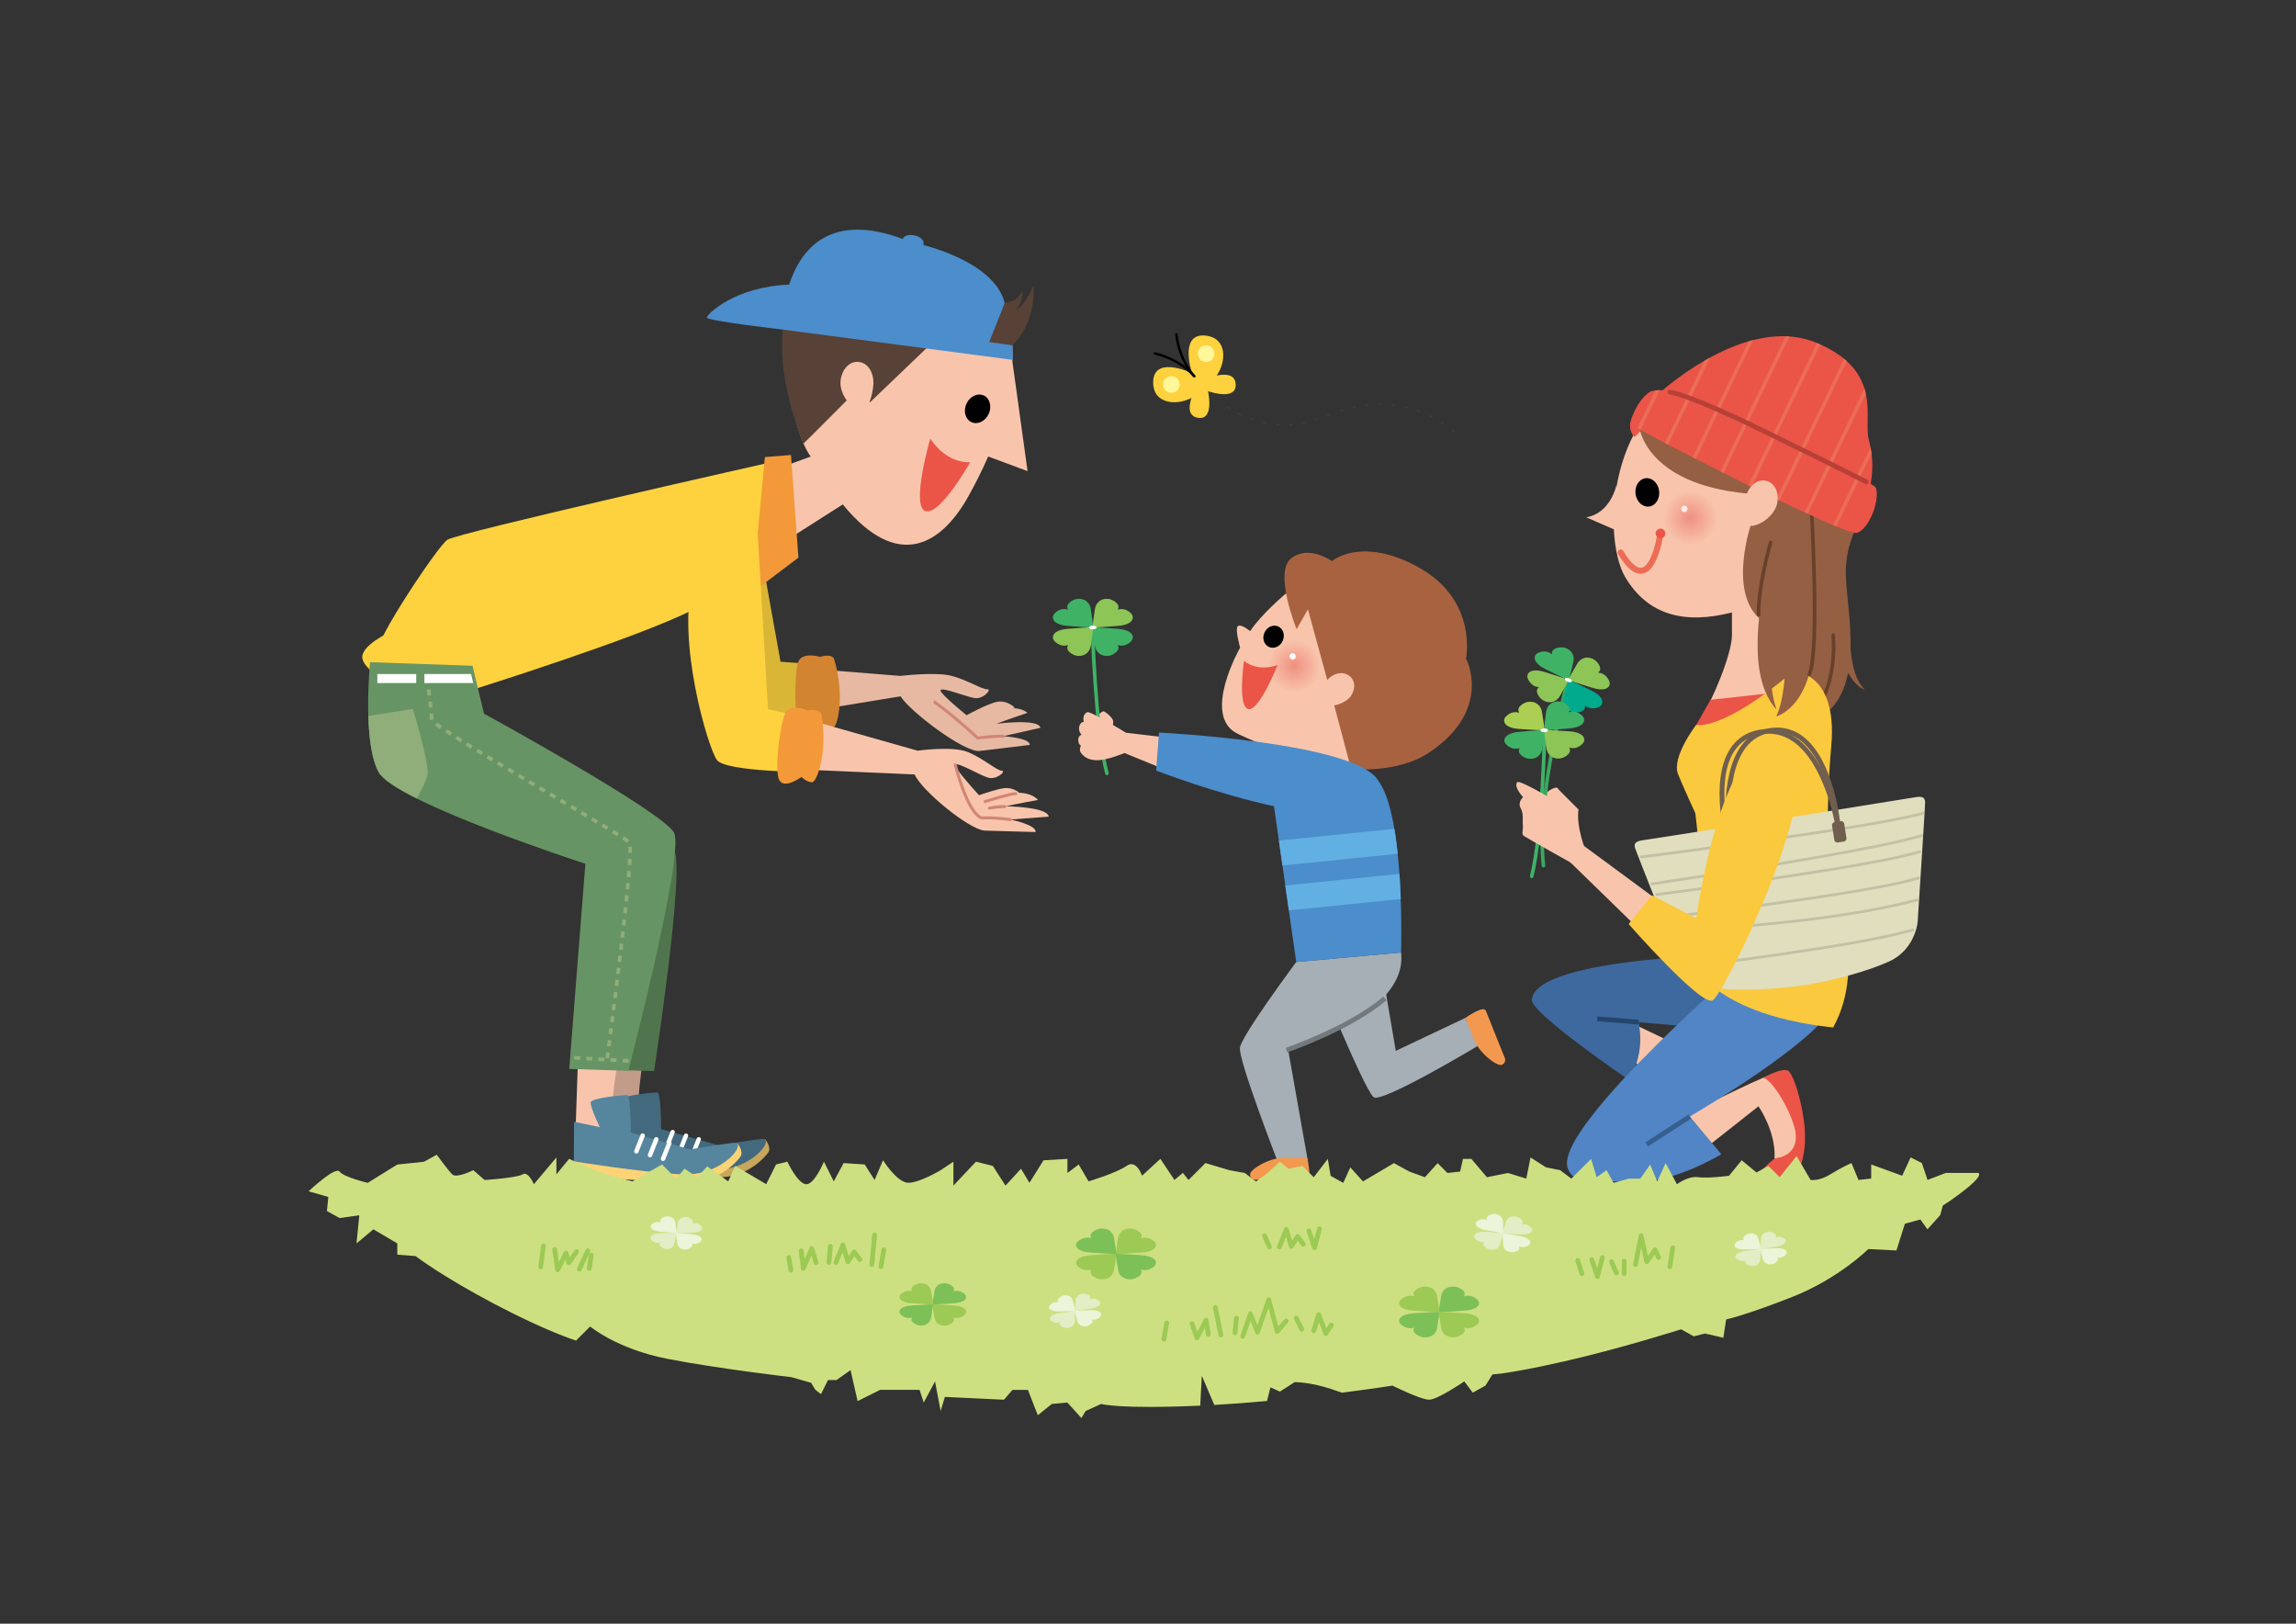 <?xml version="1.0" encoding="utf-8"?>
<!-- Generator: Adobe Illustrator 24.0.2, SVG Export Plug-In . SVG Version: 6.00 Build 0)  -->
<svg version="1.1" id="レイヤー_1" xmlns="http://www.w3.org/2000/svg" xmlns:xlink="http://www.w3.org/1999/xlink" x="0px"
	 y="0px" viewBox="0 0 841.89 595.28" style="enable-background:new 0 0 841.89 595.28;" xml:space="preserve">
<rect x="0" y="0" width="841.89" height="595.28" fill="#333333" stroke="none"/>
<style type="text/css">
	.st0{fill:#F8C5AC;}
	.st1{fill:#3FB266;}
	.st2{fill:#A6AFB5;}
	.st3{fill:#A96240;}
	.st4{fill:url(#SVGID_1_);}
	.st5{fill:#FFFFFF;}
	.st6{fill:#F3994F;}
	.st7{fill:#73797C;}
	.st8{fill:#EA5548;}
	.st9{fill:#8DC556;}
	.st10{clip-path:url(#SVGID_3_);}
	.st11{fill:#62B0E3;}
	.st12{fill:#584136;}
	.st13{fill:none;stroke:#00A0E9;stroke-width:0.445;}
	.st14{fill:#4C8DCB;}
	.st15{fill:#C6A75C;}
	.st16{fill:#C39C89;}
	.st17{fill:#42697E;}
	.st18{fill:none;stroke:#FFFFFF;stroke-width:1.595;stroke-linecap:round;}
	.st19{fill:#50754E;}
	.st20{fill:#FCD475;}
	.st21{fill:#E8B9A2;}
	.st22{fill:none;stroke:#D18675;stroke-width:1.097;stroke-linecap:round;stroke-linejoin:round;}
	.st23{fill:#DAB636;}
	.st24{fill:#D28431;}
	.st25{fill:#FDD23E;}
	.st26{fill:#56859E;}
	.st27{fill:#F39939;}
	.st28{fill:#679464;}
	.st29{fill:none;stroke:#000000;stroke-width:0.501;}
	.st30{fill:#8FAE79;}
	.st31{fill:none;stroke:#8FAE79;stroke-width:1.339;stroke-dasharray:2.231;}
	.st32{fill:none;stroke:#FFFFFF;stroke-width:1.632;stroke-linecap:round;}
	.st33{fill:#945F42;}
	.st34{fill:#3BA860;}
	.st35{fill:#00AB8D;}
	.st36{fill:#AACF52;}
	.st37{fill:none;stroke:#69412B;stroke-width:1.317;stroke-linecap:round;stroke-linejoin:round;}
	.st38{fill:#3E699E;}
	.st39{fill:#5185C5;}
	.st40{fill:#365E8F;}
	.st41{fill:#24456D;}
	.st42{fill:#FBC93E;}
	.st43{fill:url(#SVGID_4_);}
	.st44{fill:#FDEDE4;}
	.st45{fill:none;stroke:#69412B;stroke-width:1.58;stroke-linecap:round;stroke-linejoin:round;}
	.st46{fill:none;stroke:#EC6D56;stroke-width:2.214;stroke-linecap:round;stroke-linejoin:round;}
	.st47{fill:#E0DEBD;}
	.st48{fill:#705E4E;}
	.st49{fill:none;stroke:#C2C1A4;stroke-width:1.009;}
	.st50{fill:none;stroke:#B94037;stroke-width:1.756;}
	.st51{clip-path:url(#SVGID_6_);}
	.st52{fill:none;stroke:#EC6D56;stroke-width:1.312;}
	.st53{fill:#B94037;}
	.st54{fill:#CDE081;}
	.st55{fill:#7DC058;}
	.st56{fill:#9CCA54;}
	.st57{fill:#E2EEC5;}
	.st58{fill:#ECF4D9;}
	.st59{fill:#FFF799;}
	.st60{fill:none;stroke:#3E3A39;stroke-width:0.658;stroke-dasharray:1.317,3.511;}
</style>
<g>
	<path class="st0" d="M401.33,263.26c0,0,2.82-2.7,3.38-2.48c0.56,0.23,2.03,1.24,3.04,2.59c1.01,1.35,0,3.16,0,3.16L401.33,263.26z
		"/>
	<path class="st1" d="M405.89,284.19c-0.29,0-0.56-0.2-0.64-0.49c-4.36-16.66-5.33-53.41-5.34-53.78c-0.01-0.36,0.28-0.67,0.64-0.67
		c0.37,0,0.67,0.28,0.67,0.64c0.01,0.37,0.98,36.97,5.29,53.48c0.09,0.35-0.12,0.71-0.47,0.8
		C406,284.18,405.95,284.19,405.89,284.19L405.89,284.19z"/>
	<path class="st0" d="M395.69,266.64c-0.25,1.73,0.91,2.73,0.91,2.73s-1.16,0.21-1.24,1.82c-0.08,1.57,0.99,2.23,0.99,2.23
		s-0.83,1.4,0,2.56c1.23,1.73,3.04,2.67,5.78,2.73c3.8,0.08,10.21-2.64,10.21-2.64l17.58,7.21l0.23-12.62l-17.28-2.02
		c0,0-13.06-8.08-14.21-7.53c-2.07,0.99-1.24,3.55-1.24,3.55S395.98,264.61,395.69,266.64z"/>
	<path class="st2" d="M537.32,373.17l-25.52,12.1l-3.52-20.67c3.85-4.46,6.17-9.6,5.45-15.41l-38.44,3.5
		c0,0-20.03,26.95-20.64,31.42c-0.61,4.48,13.67,41.29,13.67,41.29l11.33,0.76l-7.33-41.38c0,0,9.25-2.67,19.03-7.74
		c3.89,9.04,10.33,23.51,12.29,25.19c2.87,2.46,38.5-18.93,38.5-18.93L537.32,373.17z"/>
	<path class="st0" d="M481.75,278.32c0,0-11.61-1.55-27.84-9.26c-13.58-6.45,0.81-31.62,0.81-31.62s-1.96-6.88-0.84-7.89
		c1.12-0.99,4.52,1.82,4.52,1.82c4.33-6.45,13.08-13.76,13.08-13.76l39.67,14.99l-18.57,57.59l-4.38,1.9L481.75,278.32z"/>
	<path class="st3" d="M495.42,281.93c0,0,16.96,1.76,28.56-5.99c23.64-15.78,13.58-34.5,13.58-34.5s4.34-21.04-16.86-33.13
		s-32.32-2.6-32.32-2.6s-8.43-6.11-14.94-1.01c-6.5,5.11,2,25.97,2,25.97l4.15-7.27l10,36.57L495.42,281.93z"/>
	<path class="st0" d="M495.32,255.19c-1.86,2.67-6.89,4.28-10.24,3.41c-2.88-0.74-0.88-5.88,0.98-8.55c1.85-2.66,5.13-4.05,7.8-2.81
		C497.12,248.76,497.17,252.53,495.32,255.19z"/>
	
		<radialGradient id="SVGID_1_" cx="548.566" cy="-72.711" r="9.633" gradientTransform="matrix(-0.978 -0.209 -0.209 0.978 995.937 429.972)" gradientUnits="userSpaceOnUse">
		<stop  offset="0" style="stop-color:#F09082"/>
		<stop  offset="1" style="stop-color:#F8C5AC"/>
	</radialGradient>
	<path class="st4" d="M465.27,242.2c-1.11,5.2,2.2,10.32,7.4,11.43c5.2,1.11,10.32-2.2,11.43-7.41c1.11-5.2-2.2-10.32-7.41-11.43
		C471.5,233.68,466.38,237,465.27,242.2z"/>
	<path class="st5" d="M472.86,240.41c-0.13,0.62,0.26,1.22,0.88,1.36c0.62,0.13,1.23-0.26,1.36-0.88c0.13-0.62-0.26-1.23-0.88-1.36
		C473.61,239.4,473,239.8,472.86,240.41z"/>
	<path d="M470.35,234.92c-0.92,2.09-3.18,3.1-5.03,2.28c-1.85-0.83-2.6-3.18-1.68-5.26c0.93-2.08,3.18-3.1,5.03-2.28
		C470.52,230.48,471.27,232.84,470.35,234.92z"/>
	<path class="st6" d="M470.65,424.5l8.65-0.03c0,0,1.94,7.93-0.28,7.94c-2.23,0.01-19.13,0.07-19.13,0.07s-1.5-0.31-1.51-1.98
		C458.36,428.83,465.01,424.52,470.65,424.5z"/>
	<path class="st6" d="M540.54,381.2l-3.21-8.03c0,0,6.66-4.72,7.48-2.66c0.83,2.07,7.12,17.76,7.12,17.76s0.26,1.51-1.29,2.13
		C549.09,391.03,542.63,386.43,540.54,381.2z"/>
	<path class="st7" d="M472,385.82l-0.56-1.66c0.23-0.08,23.04-7.91,35.8-18.78l1.14,1.34C495.36,377.81,472.23,385.74,472,385.82
		L472,385.82z"/>
	<path class="st8" d="M468.45,243.83c-7.9,2.67-12.31-1.57-12.31-1.57s-2.43,16.58,1.53,17.68
		C461.62,261.04,468.45,243.83,468.45,243.83z"/>
	<path class="st9" d="M400.87,229.9c-0.06-0.04-6.85,0.44-9.32,0.63c-2.32,0.18-3.39,0.64-4.3,1.2c-0.91,0.57-2.06,2.18-0.16,3.74
		c1.89,1.56,3.52,1.32,4.56,1.02c-0.42,0.74-0.76,1.9,1.43,3.26c2.18,1.35,4.45,0.53,5.24-0.12c0.79-0.65,1.43-1.42,1.68-3.07
		C400.25,234.79,400.93,229.94,400.87,229.9z"/>
	<path class="st9" d="M400.58,230.1c0.06,0.04,6.85-0.44,9.32-0.63c2.32-0.18,3.39-0.64,4.3-1.2c0.92-0.56,2.06-2.18,0.17-3.74
		c-1.89-1.56-3.52-1.32-4.56-1.02c0.42-0.74,0.75-1.9-1.43-3.25c-2.18-1.35-4.45-0.53-5.24,0.12c-0.79,0.65-1.43,1.42-1.68,3.07
		C401.19,225.21,400.52,230.06,400.58,230.1z"/>
	<path class="st1" d="M400.87,230.1c0.06-0.04-0.61-4.89-0.88-6.66c-0.25-1.66-0.89-2.42-1.68-3.07c-0.79-0.65-3.05-1.47-5.24-0.12
		c-2.18,1.35-1.84,2.51-1.43,3.25c-1.04-0.3-2.67-0.54-4.56,1.02c-1.89,1.56-0.75,3.17,0.16,3.74c0.92,0.56,1.98,1.02,4.3,1.2
		C394.02,229.67,400.8,230.15,400.87,230.1z"/>
	<path class="st1" d="M400.58,229.9c-0.06,0.05,0.61,4.89,0.88,6.66c0.25,1.66,0.89,2.42,1.68,3.07c0.79,0.65,3.05,1.47,5.24,0.12
		c2.18-1.35,1.84-2.51,1.43-3.26c1.04,0.3,2.67,0.54,4.56-1.02c1.89-1.56,0.75-3.17-0.17-3.74c-0.91-0.56-1.98-1.02-4.3-1.2
		C407.43,230.34,400.64,229.86,400.58,229.9z"/>
	<path class="st5" d="M402.07,230.06c0,0.38-0.61,0.69-1.37,0.69c-0.76,0-1.37-0.31-1.37-0.69c0-0.38,0.61-0.69,1.37-0.69
		C401.45,229.37,402.07,229.68,402.07,230.06z"/>
	<g>
		<defs>
			<path id="SVGID_2_" d="M505.41,286.26c-7.89-14.1-80.44-17.7-80.44-17.7l-1.03,13.94c0,0,21.97,8.51,43.2,13.08l8.16,57.12
				l38.44-3.5C513.73,349.2,515.32,299.49,505.41,286.26z"/>
		</defs>
		<use xlink:href="#SVGID_2_"  style="overflow:visible;fill:#4C8DCB;"/>
		<clipPath id="SVGID_3_">
			<use xlink:href="#SVGID_2_"  style="overflow:visible;"/>
		</clipPath>
		<g class="st10">
			<polygon class="st11" points="517.88,312.45 464.73,317.86 463.84,308.69 516.99,303.28 			"/>
			<polygon class="st11" points="520.02,328.94 466.88,334.34 465.99,325.18 519.13,319.77 			"/>
		</g>
	</g>
</g>
<g>
	<path class="st0" d="M371.22,132.51c0.2-5.37-0.25-10.77-1.64-16.05L304.7,86.73c-5.3,3.07-10.89,7.04-13.19,13.34
		c-7.48,20.44-1.59,57.68,5.77,67.31l-20.44,7.42l11.49,23.31l20.69-13.18c20.29,24.72,36.29,14.86,46.36-3.51
		c1.87-3.41,4.44-8.27,6.97-14.06l14.43,5.36L371.22,132.51z"/>
	<path class="st12" d="M379.03,104.69c0,0-3.54,7.86-6.45,8.85c0,0,2.28-2.12,2.38-6.96c0,0-1.78,3.96-5.71,4.25
		c-1.16,0.09-3.39,1.22-5.96,2.75L304.7,86.73c-5.3,3.07-11.16,6.95-13.19,13.34c-6.22,19.52-7.37,35.38,3.02,62.64
		c0.2-0.06,22.1-22.09,22.1-22.09l2.37,6.88L351.91,116l4.51,2.07c-3.92,2.71-7.16,5.15-7.16,5.15l20.05,5.05
		C369.32,128.27,379.68,121.33,379.03,104.69z"/>
	<path d="M362.53,151.75c-1.23,2.7-4.07,4.05-6.32,3.02c-2.26-1.03-3.07-4.06-1.83-6.76c1.24-2.71,4.07-4.06,6.32-3.03
		C362.95,146.02,363.77,149.05,362.53,151.75z"/>
	<path class="st0" d="M308.19,139.89c-0.29,4.03,3.04,9.22,6.68,10.69c3.12,1.26,5.09-5.43,5.37-9.47c0.29-4.03-1.63-7.76-4.93-8.36
		C311.27,132.02,308.48,135.85,308.19,139.89z"/>
	<path class="st8" d="M341.11,160.8c6.3,9.55,14.65,8.67,14.65,8.67s-11.33,20-16.54,17.86C334.01,185.19,341.11,160.8,341.11,160.8
		z"/>
	<path class="st13" d="M363.9,105.93"/>
	<path class="st14" d="M371.26,126.61l-8.54-1.21l5.69-14.35c-3.31-12.66-21.29-18.95-29.97-21.28c0.1-0.15,0.18-0.31,0.21-0.48
		c0.25-1.22-1.26-2.57-3.38-3c-2.06-0.43-3.91,0.16-4.25,1.31c-26.9-9.99-37.5,3.98-41.66,16.75
		c-19.97,0.75-30.23,10.93-30.18,12.09c0.05,1.17,27.47,4.35,27.47,4.35l84.7,11.14L371.26,126.61z"/>
	<path class="st15" d="M280.6,417.71c0,0,2.44,2.97,1.07,4.85c-1.37,1.88-7.64,9.11-18.52,9.07c-10.87-0.04-26.63-1.14-26.63-1.14
		s-0.01,1.32-1.09,1.31c-1.09,0-13.32-0.58-13.31-1.39c0-0.81,0.02-6.99,0.02-6.99l44.31-0.38L280.6,417.71z"/>
	<path class="st16" d="M235.59,389.56c0,0-1.89,11.64-1.65,21.66c0.25,10.15,6.18,5.11,6.18,5.11l-0.13,3.91l-18.83-0.67l0.15-30.11
		L235.59,389.56z"/>
	<path class="st17" d="M242.4,413.95c0,0,0.05-13.44-1.37-13.45c-1.42,0-12.79,1.03-13.03,2.65c-0.24,1.61,3.28,8.88,3.28,8.88
		l-9.23-1.91l-0.05,14.2c0,0,23.19,3.73,38.35,4.59c15.15,0.86,24.19-11.85,18.98-11.33c-5.21,0.52-15.63,2.36-15.63,2.36
		L242.4,413.95z"/>
	<line class="st18" x1="256.22" y1="417.67" x2="253.98" y2="423.33"/>
	<line class="st18" x1="251.53" y1="416.34" x2="249.29" y2="422"/>
	<line class="st18" x1="246.64" y1="415.02" x2="244.4" y2="420.67"/>
	<path class="st19" d="M206,284.28c18.35,10.79,39.24,23.7,41.27,27.68c3.84,7.53-7.45,80.74-7.45,80.74l-21.17-0.64l-1.51-70.93
		L206,284.28z"/>
	<path class="st20" d="M270.38,419.14c0,0,2.49,3.04,1.08,4.96c-1.4,1.92-7.84,9.31-18.96,9.25c-11.12-0.06-27.24-1.22-27.24-1.22
		s-0.01,1.35-1.12,1.34c-1.11-0.01-13.62-0.62-13.62-1.45c0-0.83,0.04-7.15,0.04-7.15l45.33-0.3L270.38,419.14z"/>
	<path class="st0" d="M226.52,389.52c0,0-2.29,11.85-2.34,22.1c-0.05,10.38,6.17,5.42,6.17,5.42l-0.25,3.99l-19.24-1.25l1.05-30.79
		L226.52,389.52z"/>
	<path class="st21" d="M330.22,255.29c3.31,5.42,23.36,20.7,29,20.02c5.65-0.68,18.36-2.21,18.36-2.21c0.09-2.67-9.8-3.18-9.8-3.18
		l13.75-3.1c-0.83-3.53-16.14-1.46-16.14-1.46c3.52-1.39,11.38-4.03,11.38-4.03c-6.34-5.05-19.91,2.88-19.91,2.88
		s-12.44-9.89-11.98-11.16c0.46-1.27,9.08,2.3,12.42,2.87c3.34,0.57,6.54-3.45,4.73-3.23c-1.81,0.22-7.37-3.47-13.28-4.95
		c-5.9-1.47-18.61,0.06-18.61,0.06l-37.44-3l1.19,16.42L330.22,255.29z"/>
	<path class="st22" d="M367.79,269.92c0,0-2.28-0.21-9.34,0.64c0,0-7.17-6.89-15.7-13.14"/>
	<path class="st21" d="M372.09,259.45c0,0-2.68-2.8-6.31-2.17c-3.63,0.63-11.67,5.1-11.67,5.1l2.46,2.63L372.09,259.45z"/>
	<path class="st23" d="M286.2,242.59l-11.48-63.83c0,0-17.95-2.56-21.44,20.07c-3.49,22.63,12.77,60.64,16.59,64.55
		c3.82,3.91,35.36,0.17,35.36,0.17l-1.03-19.61L286.2,242.59z"/>
	<path class="st24" d="M305.9,241.75c-0.72-2.37-5.18-0.94-5.18-0.94s-6.47-1.95-7.98,1.74c-1.51,3.69-1.69,21.64,0.65,24.87
		c2.34,3.23,7.93-2.12,7.93-2.12s2.15,1.69,4.08,1.46C307.32,266.54,309.78,254.54,305.9,241.75z"/>
	<path class="st0" d="M298.26,264.39l38.21,10.83c0,0,12.79-1.83,18.42,0.49c5.63,2.32,10.58,6.79,12.41,6.85
		c1.83,0.05-1.93,3.55-5.15,2.5c-3.22-1.05-11.22-5.85-11.86-4.67c-0.49,0.91,5.73,7.9,8.69,11.15c1.76-0.61,6.95-2.35,9.35-2.61
		c2.91-0.31,5.19,1.5,5.19,1.5l-0.03,0.2c2.79,0.09,5.41,0.79,7.14,2.65c0,0-8.17,1.46-11.85,2.31c0,0,15.44,0.19,15.75,3.81
		l-14.05,1.05c0,0,9.7,1.96,9.22,4.59c0,0-12.8-0.36-18.48-0.52c-5.69-0.16-23.36-14.74-25.84-20.59l-39.03-1.72L298.26,264.39z"/>
	<path class="st25" d="M284.33,169.11c0,0-116.62,26.2-120.31,28.79c-3.69,2.58-26.96,37.64-25.49,40.96
		c1.48,3.32,6.27,5.91,6.27,5.91l28.29,8.15c0,0,60.3-18.86,80.6-29.19c20.3-10.33,28.78-22.51,28.78-22.51L284.33,169.11z"/>
	<path class="st25" d="M143.24,231.6c0,0-11.44,5.17-10.33,9.96c1.11,4.8,12.55,10.7,12.55,10.7L143.24,231.6z"/>
	<path class="st26" d="M231.31,415.22c0,0,0.08-13.75-1.37-13.76c-1.45-0.01-13.09,1.03-13.34,2.68c-0.25,1.65,3.34,9.09,3.34,9.09
		l-9.44-1.98l-0.09,14.52c0,0,23.72,3.87,39.22,4.78c15.5,0.91,24.78-12.07,19.45-11.55c-5.33,0.52-16,2.39-16,2.39L231.31,415.22z"
		/>
	<polygon class="st27" points="290.03,166.8 292.76,204.44 275.81,217.25 280.46,167.57 	"/>
	<path class="st28" d="M177.48,261.64c0,0,65.91,36.07,69.68,43.67c3.92,7.92-16.77,87.26-16.77,87.26l-21.66-0.67l5.91-75.23
		c0,0-69.63-22.58-75.76-33.53c-6.12-10.95-3.19-40.37-3.19-40.37l37.58,1.31L177.48,261.64z"/>
	<path class="st29" d="M370.45,300.46"/>
	<path class="st22" d="M350.28,280.39c0,0,4.41,17.84,9.79,19.54c0,0,2.41-0.44,10.38,0.52"/>
	<path class="st25" d="M281.6,259.98l-3.78-64.75c0,0-17.52-4.69-23.68,17.37c-6.16,22.06,5.45,61.73,8.77,66.07
		c3.33,4.34,34.07,4.38,34.07,4.38l1.81-19.1L281.6,259.98z"/>
	<path class="st27" d="M301.23,262.02c-0.43-2.44-5.03-1.55-5.03-1.55s-6.19-2.71-8.13,0.77c-1.94,3.48-4.26,21.29-2.32,24.77
		c1.94,3.48,8.13-1.16,8.13-1.16s1.94,1.94,3.87,1.94C299.68,286.79,303.55,275.18,301.23,262.02z"/>
	<path class="st30" d="M138.88,283.13c-2.64-4.73-3.6-12.89-3.83-20.65l16.36-2.59c0,0,5.92,19.83,5.4,23.81
		c-0.27,2.1-2.21,5.9-3.98,9.04C145.66,289.15,140.37,285.78,138.88,283.13z"/>
	<line class="st31" x1="230.56" y1="388.95" x2="208.75" y2="387.68"/>
	<path class="st31" d="M222.64,388.02c0,0,10.34-76.77,8.1-79.26c-2.24-2.48-72.57-42.23-72.48-45.03
		c0.09-2.8-1.79-16.08-1.79-16.08"/>
	<polygon class="st5" points="155.62,250.41 173.51,250.41 172.73,247.12 155.62,247.12 	"/>
	<rect x="138.36" y="247.12" class="st5" width="14.26" height="3.29"/>
	<line class="st32" x1="245.44" y1="419.05" x2="243.13" y2="424.83"/>
	<line class="st32" x1="240.65" y1="417.69" x2="238.34" y2="423.47"/>
	<line class="st32" x1="235.64" y1="416.32" x2="233.34" y2="422.1"/>
	<path class="st22" d="M361.25,293.85c0,0,8.83-2.83,11.23-2.9"/>
	<path class="st22" d="M362.8,296.27c0,0,2.81-0.58,5.61-0.58"/>
</g>
<g>
	<path class="st0" d="M652.64,218.01c25.4-11.87,39.5-37.27,30.38-59.29c-9.12-22.02-38.59-33.48-63.41-20.45
		c-16.37,8.59-24.24,24.84-26.88,40.23l-0.08-0.47c0,0-2.04,10.08-10.98,11.63l10.09,4.4c0.36,7.41,1.91,13.7,4.16,17.5
		c8.37,14.13,21.98,17.38,39.15,12.96c0,3.03,0,6.06,0,8.29c0,7.19-7.55,24.63-11.07,29.94l1.28,2.83c2.43,3.72,7.37,7.29,7.37,7.29
		h19.87c0,0,7.23-21.74,3.74-24.19c-3.48-2.45-6.71-7.87-6.71-15.87c0-3.52,0-9.04,0-13.41
		C650.59,218.94,651.6,218.49,652.64,218.01z"/>
	<path class="st33" d="M683.76,252.81c-3.43-3.41-4.51-8.47-5.21-14.89c0.27-9.81-1.47-19.97-1.71-26.65
		c-0.39-10.84,4.13-18.32,4.13-18.32l-26.84-15.61l-11.48,13.55l6.58,64.65l19.87,6.32c4.84-3.67,7.35-9.09,8.54-15.16
		C680.82,252.25,683.76,252.81,683.76,252.81z"/>
	<path class="st8" d="M597.81,154.88c0,0-0.76,3.18,1.61,5.35l3.13-3.32L597.81,154.88z"/>
	<path class="st0" d="M565.84,291.53c0,0,4.16-3.68,5.32-2.52c1.16,1.16,2.9,9.68,2.9,9.68L565.84,291.53z"/>
	<path class="st34" d="M565.95,318.01c-0.33,0-0.62-0.25-0.65-0.58c-2.93-25.84,8.97-68.05,9.09-68.47c0.1-0.35,0.46-0.55,0.81-0.45
		c0.35,0.1,0.55,0.46,0.45,0.81c-0.12,0.42-11.94,42.38-9.04,67.96c0.04,0.36-0.22,0.69-0.58,0.73
		C566,318.01,565.97,318.01,565.95,318.01L565.95,318.01z"/>
	<path class="st9" d="M575.31,249.22c-0.04-0.06-6.53-2.12-8.89-2.85c-2.22-0.69-3.38-0.66-4.44-0.47
		c-1.06,0.18-2.72,1.27-1.53,3.41c1.18,2.15,2.78,2.53,3.86,2.63c-0.66,0.54-1.41,1.49,0.13,3.55c1.53,2.06,3.93,2.14,4.91,1.82
		c0.98-0.32,1.85-0.79,2.7-2.24C572.93,253.54,575.35,249.28,575.31,249.22z"/>
	<path class="st9" d="M574.97,249.31c0.04,0.06,6.52,2.12,8.9,2.85c2.22,0.69,3.38,0.66,4.44,0.47c1.06-0.19,2.72-1.27,1.54-3.41
		c-1.19-2.14-2.78-2.52-3.86-2.62c0.66-0.54,1.4-1.49-0.12-3.55c-1.53-2.07-3.93-2.14-4.91-1.83c-0.98,0.32-1.86,0.79-2.7,2.23
		C577.34,244.99,574.92,249.24,574.97,249.31z"/>
	<path class="st1" d="M575.23,249.41c0.07-0.02,1.24-4.77,1.64-6.51c0.38-1.63,0.06-2.58-0.43-3.48c-0.49-0.9-2.3-2.49-4.82-2.04
		c-2.53,0.45-2.64,1.65-2.53,2.49c-0.86-0.66-2.28-1.48-4.61-0.73c-2.34,0.75-1.87,2.67-1.23,3.54c0.64,0.86,1.46,1.68,3.56,2.71
		C569.03,246.47,575.16,249.43,575.23,249.41z"/>
	<path class="st35" d="M575.04,249.12c-0.08,0.02-1.24,4.77-1.64,6.51c-0.38,1.63-0.06,2.58,0.43,3.48c0.49,0.9,2.3,2.49,4.82,2.04
		c2.53-0.45,2.64-1.66,2.53-2.5c0.86,0.66,2.28,1.48,4.61,0.73c2.33-0.75,1.87-2.67,1.23-3.54c-0.64-0.86-1.47-1.68-3.56-2.7
		C581.24,252.05,575.12,249.1,575.04,249.12z"/>
	<path class="st5" d="M576.36,249.82c-0.14,0.35-0.83,0.42-1.53,0.14c-0.7-0.28-1.16-0.79-1.02-1.15c0.14-0.35,0.83-0.41,1.53-0.14
		C576.05,248.95,576.5,249.46,576.36,249.82z"/>
	<path class="st1" d="M561.64,321.92c-0.05,0-0.11-0.01-0.16-0.02c-0.35-0.09-0.57-0.45-0.48-0.8c4.14-16.56,4.72-53.17,4.72-53.54
		c0-0.36,0.3-0.65,0.66-0.65c0,0,0.01,0,0.01,0c0.36,0,0.65,0.3,0.65,0.67c0,0.37-0.58,37.13-4.76,53.84
		C562.2,321.72,561.94,321.92,561.64,321.92L561.64,321.92z"/>
	<path class="st9" d="M566.09,267.58c0.06-0.04,6.85,0.37,9.32,0.53c2.32,0.16,3.39,0.6,4.32,1.16c0.92,0.55,2.08,2.16,0.2,3.74
		c-1.87,1.58-3.5,1.35-4.55,1.07c0.42,0.74,0.77,1.9-1.39,3.27c-2.17,1.37-4.44,0.58-5.24-0.06c-0.8-0.65-1.45-1.4-1.72-3.06
		C566.76,272.46,566.03,267.63,566.09,267.58z"/>
	<path class="st36" d="M566.38,267.78c-0.06,0.04-6.85-0.36-9.33-0.53c-2.32-0.16-3.39-0.6-4.32-1.16
		c-0.92-0.55-2.08-2.16-0.21-3.74c1.88-1.58,3.5-1.35,4.55-1.06c-0.43-0.74-0.78-1.9,1.39-3.27c2.17-1.37,4.44-0.58,5.24,0.06
		c0.8,0.65,1.45,1.4,1.72,3.06C565.72,262.9,566.44,267.74,566.38,267.78z"/>
	<path class="st1" d="M566.1,267.79c-0.06-0.04,0.56-4.89,0.81-6.66c0.24-1.66,0.87-2.43,1.65-3.09c0.78-0.66,3.04-1.5,5.24-0.17
		c2.2,1.33,1.87,2.49,1.46,3.24c1.04-0.31,2.66-0.57,4.57,0.97c1.91,1.54,0.78,3.17-0.12,3.74c-0.91,0.57-1.97,1.04-4.29,1.25
		C572.94,267.27,566.16,267.83,566.1,267.79z"/>
	<path class="st1" d="M566.38,267.58c0.06,0.05-0.56,4.9-0.81,6.66c-0.24,1.66-0.87,2.43-1.65,3.09c-0.78,0.66-3.04,1.5-5.24,0.17
		c-2.2-1.33-1.87-2.49-1.46-3.24c-1.04,0.31-2.66,0.57-4.57-0.97c-1.91-1.54-0.78-3.17,0.13-3.74c0.91-0.57,1.97-1.04,4.29-1.25
		C559.54,268.09,566.32,267.53,566.38,267.58z"/>
	<path class="st5" d="M564.89,267.76c0,0.38,0.62,0.69,1.38,0.68c0.76-0.01,1.37-0.33,1.36-0.71c-0.01-0.38-0.62-0.68-1.38-0.68
		C565.5,267.06,564.89,267.38,564.89,267.76z"/>
	<path class="st8" d="M627.23,256.56l21.68-2.39c0,0-5.29,12.39-16.52,13.81c-11.23,1.42-10.49-2.11-10.49-2.11L627.23,256.56z"/>
	<path class="st37" d="M672.19,232.82c0,0,1.81,17.94-6.97,28"/>
	<polygon class="st0" points="621.35,394.76 596.58,389.34 597.35,374.63 621.1,385.98 	"/>
	<path class="st0" d="M623.05,422.74l21.73-17.14c0,0,6.45,9.05,5.9,19.09c0,0,9.69,0,9.13-6.7c-0.56-6.7-6.71-24.87-10.9-23.75
		c-4.19,1.11-32.56,15.38-32.56,15.38L623.05,422.74z"/>
	<path class="st38" d="M643.7,349.62c0,0-81,0.71-82,16.96c-0.3,4.96,36.18,29.76,36.18,29.76s2.84-6.9,3.42-12.24
		c0.57-5.34-0.5-9.35-0.5-9.35l27.43,2.33L643.7,349.62z"/>
	<path class="st39" d="M673.28,348.66c0,0,8.37,12.31-6.95,27.62c-14.12,14.12-46.7,33.04-46.7,33.04l11.54,13.84
		c0,0-16.42,9.99-29.73,9.99c-18.86,0-24.69,0.9-26.64-4.96c-5.1-15.32,68.91-78.57,68.91-78.57L673.28,348.66z"/>
	<polygon class="st40" points="604.29,420.28 603.34,418.8 619.15,408.59 620.11,410.06 604.29,420.28 	"/>
	<polygon class="st41" points="600.74,375.62 585.61,374.37 585.75,372.62 600.88,373.87 600.74,375.62 	"/>
	<path class="st8" d="M656.13,392.95c-1.74-2.3-9.67,2.22-9.67,2.22c2.32,0,8.45,8.51,11.22,17.14c3.81,11.87-7.01,12.39-7.01,12.39
		s-0.05,0.05-0.11,0.12c-1.06,0.87-7.88,6.54-6.47,8.22c0.04,0.05,0.93,0.08,2.21,0.08c0.18,0.04,0.38,0.07,0.62,0.05
		c0.46,0.03,1.13,0.02,2.06-0.05c3.15-0.02,6.87-0.1,8.07-0.17c1.97-0.12,4.93-8.9,4.8-15.61l-0.02,0.04
		C662.14,410,658.9,396.59,656.13,392.95z"/>
	<path class="st42" d="M618.55,349.6c-0.24-0.2,5.69,21.96,53.61,27.1c13.16-23.61-0.78-53.16-1.17-57.81
		c-0.39-4.64-1.81-18.58,0.51-45.68c2.32-27.1-13.91-27.1-13.91-27.1c-26.18,22.19-35.67,19.68-35.67,19.68s-8.98,11.64-6.66,17.9
		c1.08,2.91,6.37,14.45,6.37,14.45s1.41,10.66,1.41,17.91C623.05,333.85,618.55,349.6,618.55,349.6z"/>
	<g>
		<path class="st33" d="M643.17,186.5h38.16c2.92-6.43,5.08-13.17,3.97-19.79c-1.22-9.85-6.57-23.65-25.78-30.82
			c-25.77-9.61-42.88,1.83-51.97,11.5c-0.23,0.24-2.96,3.4-3.2,3.71c-0.07,0.09-0.14,0.17-0.21,0.26l0.01,0
			c-2.97,3.8-3.2,4.59-3.2,4.59s1.75,21.39,39.6,24.97L643.17,186.5z"/>
	</g>
	<path d="M599.71,181.04c0.35,2.87,2.57,4.95,4.96,4.66c2.39-0.29,4.04-2.85,3.69-5.72c-0.35-2.87-2.57-4.95-4.96-4.66
		C601.02,175.61,599.36,178.17,599.71,181.04z"/>
	
		<radialGradient id="SVGID_4_" cx="-124.269" cy="238.818" r="10.011" gradientTransform="matrix(-0.993 0.121 0.121 0.993 467.511 -32.204)" gradientUnits="userSpaceOnUse">
		<stop  offset="0" style="stop-color:#F09082"/>
		<stop  offset="1" style="stop-color:#F8C5AC"/>
	</radialGradient>
	<path class="st43" d="M609.82,191.02c0.67,5.49,5.66,9.4,11.15,8.73c5.49-0.67,9.4-5.66,8.73-11.15c-0.67-5.49-5.66-9.4-11.15-8.73
		C613.06,180.54,609.15,185.54,609.82,191.02z"/>
	<path class="st44" d="M616.43,186.72c0.08,0.66,0.67,1.12,1.33,1.04c0.65-0.08,1.12-0.67,1.04-1.33c-0.08-0.65-0.67-1.11-1.33-1.04
		C616.82,185.48,616.35,186.07,616.43,186.72z"/>
	<path class="st45" d="M611.82,144.1c0,0,29.71,44.11,72.48,37.96c0,0-49.03-20.23-57.66-43.04"/>
	<path class="st46" d="M608.86,195.56c0,0-3.54,25.47-14.59,6.99"/>
	<path class="st8" d="M607.1,195.77c0.11,0.97,0.99,1.66,1.97,1.55c0.97-0.11,1.67-0.99,1.55-1.96c-0.11-0.98-0.99-1.67-1.96-1.56
		C607.68,193.92,606.98,194.8,607.1,195.77z"/>
	<path class="st33" d="M642.26,191.53c0,0-9.19,26.26,3.87,36.03l5.68-12.68L642.26,191.53z"/>
	<path class="st33" d="M664.42,217.14l-10.27,0.64c-0.06-1.5-0.21-3.01-0.45-4.52l-8.25,0.26c0.22,3.81,0.21,7.47-0.17,10.63
		c-1.8,14.97-0.92,28.34,6.17,36.04c0,0-5.63-14.35,1.24-32.32c0.87-2.27,1.32-4.69,1.46-7.17c1.11,15.7,1.2,33.42-2.83,41.96
		c0,0,11.33-2.84,13.49-23.34C665.49,232.8,665.17,224.89,664.42,217.14z"/>
	<path class="st37" d="M644.84,225.34c0,0-0.63-8,4.39-26.45"/>
	<path class="st37" d="M664.23,186.72c0,0,3.05,52.59-0.82,60.53"/>
	<path class="st0" d="M581.44,311.93c0,0-3.57-8.82-2.64-15.17l-8.03-8.03l-2.42,3.77c0,0-11.26-6.66-12.01-5.75
		c-1.44,1.74,2.15,5.5,2.15,5.5s-2.13,1.78-0.9,4c1.22,2.22,0.59,4.81,0.8,6.26c0.21,1.44-0.53,3.14,0.19,3.8
		c0.72,0.65,18.81,10.75,18.81,10.75L581.44,311.93z"/>
	<g>
		<path class="st47" d="M700.95,292.5c-2.17,0.34-44.77,7.18-48.58,7.79c-3.8,0.59-46.44,7.19-48.61,7.54
			c-2.49,0.39-5.13,0.48-4.15,3.29c0.79,2.3,14.86,37.7,15.92,40.39c1.06,2.69,5.59,9.9,14.66,10.88c8.79,0.96,21.11,0.33,31.29-1.2
			l0,0.01c0.16-0.02,0.32-0.05,0.48-0.08c0.16-0.03,0.32-0.05,0.48-0.07v-0.01c10.15-1.68,22.07-4.87,30.14-8.49
			c8.33-3.73,10.42-11.98,10.6-14.87c0.18-2.89,2.67-40.9,2.72-43.33C705.97,291.38,703.43,292.11,700.95,292.5z"/>
		<path class="st48" d="M633.21,310.22c-0.27-0.94-6.54-23.3,1.05-35.46c2.46-3.94,6.12-6.37,10.89-7.22
			c4.88-0.86,9.39,0.14,13.42,2.98c11.98,8.44,15.77,30.07,15.92,30.99l-1.7,0.29c-0.04-0.22-3.83-21.85-15.22-29.87
			c-3.64-2.56-7.72-3.48-12.12-2.68c-4.26,0.76-7.53,2.92-9.73,6.43c-7.18,11.5-0.91,33.85-0.85,34.07L633.21,310.22L633.21,310.22z
			"/>
		<path class="st48" d="M635.15,308.72l-1.71,0.26c-0.15-0.98-3.53-24.22,5.25-35.84c2.7-3.58,6.3-5.68,10.68-6.25
			c4.49-0.58,8.56,0.56,12.1,3.38c11.06,8.83,13.27,31.09,13.36,32.03l-1.72,0.16c-0.02-0.22-2.24-22.47-12.73-30.85
			c-3.16-2.52-6.79-3.53-10.79-3.01c-3.91,0.5-7.11,2.38-9.52,5.58C631.74,285.22,635.12,308.48,635.15,308.72L635.15,308.72z"/>
		<path class="st49" d="M605.31,324.11c0,0,81.45-12.03,99.72-17.9"/>
		<path class="st49" d="M601.35,314.23c0,0,85.79-10.79,104.18-16.2"/>
		<path class="st49" d="M617.71,354.56c0,0,65.78-7.93,84.05-13.8"/>
		<path class="st49" d="M612.15,341.13c0,0,54.93-1.6,91.16-11.3"/>
		<path class="st49" d="M607.04,328c0,0,79.05-10.02,97.32-15.89"/>
		<path class="st49" d="M609.97,336.41c0,0,75.72-8.77,94-14.65"/>
		<path class="st48" d="M636.39,312.5c0.09,0.54-0.29,1.04-0.82,1.13l-2.08,0.33c-0.54,0.08-1.04-0.28-1.13-0.82l-0.76-4.84
			c-0.09-0.54,0.29-1.04,0.82-1.13l2.08-0.33c0.54-0.08,1.04,0.29,1.13,0.82L636.39,312.5z"/>
		<path class="st48" d="M677.04,307.27c0.09,0.59-0.32,1.15-0.91,1.24l-2.28,0.36c-0.59,0.09-1.15-0.31-1.24-0.9l-0.84-5.32
			c-0.09-0.59,0.31-1.15,0.9-1.24l2.29-0.36c0.59-0.09,1.15,0.31,1.25,0.9L677.04,307.27z"/>
	</g>
	<polygon class="st0" points="577.93,308.01 609.91,331.59 601.81,341.47 572.72,313.14 	"/>
	<path class="st42" d="M621.99,336.69c0,0,9.2-69.28,31.35-64.67c22.15,4.61-21.03,92.84-25.42,94.79
		c-4.39,1.96-30.74-28.04-30.74-28.04l8.56-10.54L621.99,336.69z"/>
	<path class="st50" d="M612.64,143.46c0,0,5.61,0.19,35.23,14.9c29.61,14.71,36.58,18.39,36.58,18.39"/>
	<g>
		<g>
			<defs>
				<path id="SVGID_5_" d="M687.88,178.93c-0.1-0.32-0.81-0.88-1.97-1.61c0.76-3.81,1.14-9.4-0.67-16.14
					c-2.1-7.86,5.53-25.15-19.05-35.46c-22.42-9.41-48.83,10.8-56.54,17.35c-2.24-0.13-4.04,0.13-5.03,0.83
					c-4.51,3.16-6.98,10.58-6.86,11.51c0.12,0.93,78.63,41.36,83.15,39.94C685.44,193.92,689.3,183.45,687.88,178.93z"/>
			</defs>
			<use xlink:href="#SVGID_5_"  style="overflow:visible;fill:#EA5548;"/>
			<clipPath id="SVGID_6_">
				<use xlink:href="#SVGID_5_"  style="overflow:visible;"/>
			</clipPath>
			<g class="st51">
				<line class="st52" x1="626.71" y1="103.99" x2="599.21" y2="160.93"/>
				<line class="st52" x1="637.01" y1="108.96" x2="609.51" y2="165.9"/>
				<line class="st52" x1="647.31" y1="113.94" x2="619.81" y2="170.87"/>
				<line class="st52" x1="657.61" y1="118.91" x2="630.11" y2="175.85"/>
				<line class="st52" x1="667.9" y1="123.88" x2="640.41" y2="180.82"/>
				<line class="st52" x1="678.2" y1="128.86" x2="650.71" y2="185.79"/>
				<line class="st52" x1="688.5" y1="133.83" x2="661.01" y2="190.77"/>
				<line class="st52" x1="698.8" y1="138.8" x2="671.3" y2="195.74"/>
			</g>
		</g>
		<path class="st53" d="M684.31,177.53c-0.14,0-0.28-0.03-0.4-0.1c-0.07-0.04-7.33-3.81-36.67-18.17
			c-28.79-14.1-34.73-14.6-34.96-14.62c-0.48-0.03-0.85-0.44-0.83-0.92c0.02-0.47,0.4-0.84,0.87-0.84c0.01,0,0.02,0,0.03,0
			c0.24,0.01,6.14,0.34,35.67,14.79c29.37,14.38,36.64,18.15,36.71,18.19c0.43,0.22,0.6,0.75,0.37,1.18
			C684.93,177.36,684.62,177.53,684.31,177.53L684.31,177.53z"/>
	</g>
	<path class="st0" d="M651.56,184.88c-0.93,3.82-5.54,7.64-9.34,7.92c-3.25,0.25-3.1-6.52-2.18-10.34c0.93-3.82,3.8-6.7,7.03-6.28
		C651.04,176.69,652.49,181.06,651.56,184.88z"/>
</g>
<g>
	<path class="st54" d="M725.36,430.01h-11.87l-6.71,2.58l-2.07-6.19l-4.13-2.07l-3.1,6.71l-11.36-4.13v5.16l-4.65,0.52l-2.58-6.19
		c0,0-3.61,1.55-7.74,4.13c-4.13,2.58-7.23,2.07-7.23,2.07l-5.16-8.77l-6.19,7.74l-4.13-4.13l-4.36,2.41l-5.44-4.47l-4.65,5.68
		c0,0-7.74,1.03-11.36,0.52c-3.61-0.52-7.74,2.58-7.74,2.58l-4.13-7.74l-3.1,6.71l-2.58-6.19l-3.61,5.16h-4.13l-5.68,1.55
		l-2.58-4.64l-3.61,2.58l-2.06-6.71l-7.23,7.22l-4.13-3.1l-5.16-1.03l-5.68-3.61l-1.55,7.74l-6.71-2.06l-7.74,1.55l-5.68-6.71h-3.1
		l-1.03,4.64l-4.65,0.52l-3.61-3.61l-4.65,5.16l-5.68-2.06l-5.68-3.1l-11.35,6.71l-4.65-5.16l-2.58,5.68l-4.64-2.58l-1.03-6.19
		l-5.16,6.71l-4.13-4.13l-5.16,1.03l-3.1-2.58l-5.16,4.64l-3.61,2.58l-4.13-3.1l-5.68-1.03L442,426.4l-6.19,6.19l-2.07-2.58
		l-3.1,2.58l-5.16-7.74l-6.71,6.19c0,0-2.06-6.19-5.68-3.61c-3.61,2.58-13.94,5.68-13.94,5.68l-3.61-6.19l-4.13,3.1v-5.16
		l-8.77,0.52l-5.16,8.26l-3.1-5.16l-5.68,6.19l-4.65-7.23l-6.19-1.55l-8.26,8.77v-8.77l-4.65,3.1c0,0-7.74,4.64-11.87,4.64
		c-4.13,0-9.29-8.26-9.29-8.26l-3.1,7.23l-3.61-5.68l-7.74-0.52l-3.61,6.71l-3.61-7.23c0,0-3.61,8.77-6.71,8.26
		c-3.1-0.52-6.71-8.26-6.71-8.26l-4.13,1.03l-3.61,7.23l-11.36-6.71l-2.58,5.68l-7.67-5.5l-3.69,3.95l-4.65-3.1l-3.1,3.61
		l-5.16-5.16l-10.84,6.19c0,0-8.26-2.06-12.39-3.61c-4.13-1.55-10.84-4.64-10.84-4.64l-4.65,5.68v-6.19l-8.26,9.81
		c0,0-2.08-4.9-4.13-3.61c-2.05,1.29-13.94,2.07-13.94,2.07l-4.13-3.61c0,0-6.19,3.1-7.74,1.55c-1.55-1.55-5.68-7.22-5.68-7.22
		l-4.65,2.58l-9.81,1.03l-10.84,6.71c0,0-8.77-2.06-10.32-4.13c-1.55-2.06-11.36,7.23-11.36,7.23l7.23,2.07l-0.52,5.16l4.65,2.58
		l7.23-1.03l-1.03,10.32l6.19-5.16l8.77,5.16v4.13l6.71,0.52c0,0,9.29,7.22,28.9,17.55c19.61,10.32,29.94,13.42,29.94,13.42
		l5.16-5.16c0,0,9.81,8.26,28.39,11.87c18.58,3.61,45.42,6.71,45.42,6.71l7.23,2.07l1.55,2.58l2.06,1.55l2.58-5.16h3.1l5.16-3.61
		l2.58,11.35l8.26-4.13h14.45l1.55,4.65l4.13-7.74l2.06,10.84l1.55-5.16l21.68,1.03l3.1-3.61h5.68l3.61,9.29l5.16-4.13l5.68-0.52
		l5.16,5.68l1.55-2.58l5.68-2.58c0,0,6.38,1.96,36.33,0.62l0.58-10.95l4.58,10.69c6.43-0.36,12.98-0.86,19.33-1.45l1.25-4.99
		l3.48,1.55l5.42-3.48c0,0,4.26,0,10.06,1.55c2.23,0.59,4.86,1.47,7.25,2.33c11.11-1.42,18.56-2.59,18.56-2.59
		s10.32,5.16,13.42,5.16c3.1,0,12.9-6.71,12.9-6.71l3.1,4.13l4.65-2.58l2.58-4.13c0,0,5.16,0,25.81-4.65
		c20.64-4.64,43.36-11.87,43.36-11.87l4.64,2.58l4.13-1.03l6.71,1.55l1.03-6.71c0,0,7.23-1.55,24.26-8.26
		c17.03-6.71,27.87-17.55,27.87-17.55l10.32,0.52l3.1-9.81l5.68-1.55l2.58,3.61l4.65-5.16l1.03-3.61c0,0,3.61-2.07,9.29-6.71
		C727.42,430.53,725.36,430.01,725.36,430.01z"/>
	<g>
		<path class="st55" d="M341.91,478.29c0.05,0.03,5.71-0.33,7.77-0.47c1.93-0.13,2.82-0.47,3.59-0.89c0.76-0.42,1.71-1.62,0.14-2.77
			c-1.58-1.16-2.93-0.98-3.8-0.76c0.35-0.55,0.63-1.41-1.19-2.41c-1.82-1-3.71-0.39-4.37,0.09c-0.66,0.48-1.19,1.05-1.4,2.28
			C342.42,474.67,341.85,478.26,341.91,478.29z"/>
		<path class="st55" d="M342.15,478.14c-0.05-0.03-5.71,0.32-7.77,0.47c-1.94,0.13-2.82,0.47-3.59,0.89
			c-0.76,0.42-1.71,1.62-0.14,2.77c1.58,1.15,2.93,0.97,3.8,0.75c-0.35,0.55-0.63,1.41,1.19,2.41c1.82,1,3.71,0.39,4.37-0.09
			c0.66-0.48,1.19-1.05,1.4-2.28C341.63,481.76,342.2,478.17,342.15,478.14z"/>
		<path class="st56" d="M341.91,478.14c-0.05,0.03,0.51,3.62,0.74,4.93c0.21,1.23,0.75,1.79,1.4,2.28c0.66,0.48,2.55,1.09,4.37,0.09
			c1.82-1,1.54-1.86,1.19-2.41c0.87,0.22,2.22,0.4,3.8-0.75c1.58-1.16,0.62-2.35-0.14-2.77c-0.76-0.42-1.65-0.76-3.59-0.89
			C347.62,478.46,341.96,478.1,341.91,478.14z"/>
		<path class="st56" d="M342.15,478.29c0.05-0.03-0.51-3.62-0.74-4.93c-0.21-1.23-0.75-1.79-1.4-2.28
			c-0.66-0.48-2.55-1.09-4.36-0.09c-1.82,1-1.54,1.86-1.19,2.41c-0.87-0.22-2.22-0.4-3.8,0.76c-1.58,1.16-0.62,2.35,0.14,2.77
			c0.76,0.42,1.65,0.76,3.59,0.89C336.44,477.96,342.09,478.32,342.15,478.29z"/>
	</g>
	<g>
		<path class="st57" d="M551.23,452.03c-0.04-0.03-4.85-0.33-6.6-0.42c-1.65-0.09-2.43,0.1-3.12,0.37
			c-0.68,0.28-1.61,1.18-0.41,2.32c1.21,1.14,2.37,1.13,3.13,1.04c-0.35,0.43-0.68,1.12,0.75,2.16c1.43,1.03,3.08,0.72,3.69,0.38
			c0.6-0.34,1.12-0.76,1.42-1.77C550.42,455.03,551.27,452.06,551.23,452.03z"/>
		<path class="st57" d="M551.02,452.13c0.04,0.03,4.84,0.33,6.6,0.42c1.65,0.09,2.43-0.1,3.12-0.38c0.69-0.27,1.62-1.18,0.41-2.32
			c-1.21-1.14-2.37-1.13-3.12-1.03c0.35-0.43,0.68-1.12-0.75-2.16c-1.43-1.03-3.08-0.72-3.69-0.38c-0.61,0.34-1.12,0.76-1.42,1.77
			C551.83,449.13,550.97,452.1,551.02,452.13z"/>
		<path class="st58" d="M551.22,452.16c0.05-0.02-0.05-3.11-0.1-4.24c-0.05-1.06-0.44-1.59-0.95-2.07c-0.5-0.47-2.03-1.19-3.67-0.53
			c-1.64,0.65-1.49,1.41-1.26,1.91c-0.71-0.28-1.83-0.57-3.28,0.24c-1.45,0.81-0.77,1.91-0.18,2.35c0.6,0.43,1.31,0.81,2.93,1.13
			C546.44,451.28,551.17,452.17,551.22,452.16z"/>
		<path class="st58" d="M551.03,452c-0.05,0.02,0.05,3.11,0.1,4.24c0.05,1.06,0.44,1.59,0.95,2.07c0.5,0.47,2.03,1.18,3.67,0.53
			c1.64-0.65,1.49-1.41,1.25-1.91c0.71,0.28,1.83,0.57,3.28-0.24c1.45-0.81,0.77-1.91,0.17-2.35c-0.6-0.43-1.31-0.81-2.93-1.13
			C555.81,452.88,551.08,451.98,551.03,452z"/>
	</g>
	<g>
		<path class="st57" d="M394.31,480.5c-0.04-0.02-4.36,0.64-5.94,0.89c-1.48,0.24-2.13,0.56-2.69,0.93
			c-0.56,0.38-1.21,1.36,0.08,2.14c1.29,0.78,2.32,0.55,2.97,0.32c-0.23,0.45-0.39,1.13,1.08,1.78c1.47,0.64,2.88,0.05,3.35-0.37
			c0.48-0.42,0.85-0.89,0.93-1.85C394.16,483.32,394.35,480.52,394.31,480.5z"/>
		<path class="st57" d="M394.13,480.63c0.04,0.02,4.36-0.64,5.94-0.89c1.48-0.24,2.14-0.56,2.7-0.93c0.56-0.37,1.21-1.36-0.08-2.14
			c-1.29-0.78-2.32-0.55-2.97-0.32c0.23-0.45,0.39-1.13-1.08-1.77c-1.47-0.65-2.88-0.05-3.35,0.37c-0.47,0.42-0.85,0.89-0.92,1.85
			C394.28,477.81,394.09,480.61,394.13,480.63z"/>
		<path class="st58" d="M394.32,480.62c0.04-0.03-0.64-2.75-0.9-3.74c-0.24-0.93-0.7-1.33-1.23-1.66c-0.54-0.33-2.03-0.66-3.36,0.23
			c-1.33,0.89-1.06,1.53-0.75,1.93c-0.68-0.11-1.74-0.15-2.87,0.84c-1.13,1-0.32,1.85,0.3,2.12c0.61,0.27,1.32,0.47,2.82,0.44
			C389.91,480.76,394.28,480.65,394.32,480.62z"/>
		<path class="st58" d="M394.12,480.52c-0.04,0.03,0.64,2.75,0.9,3.74c0.25,0.93,0.69,1.33,1.24,1.66c0.54,0.32,2.03,0.66,3.36-0.23
			c1.33-0.9,1.05-1.54,0.75-1.94c0.68,0.11,1.73,0.16,2.87-0.84c1.13-1,0.32-1.85-0.29-2.12c-0.62-0.27-1.32-0.47-2.82-0.44
			C398.54,480.38,394.16,480.49,394.12,480.52z"/>
	</g>
	<g>
		<path class="st57" d="M645.66,457.79c-0.04-0.02-4.36,0.64-5.94,0.89c-1.48,0.24-2.13,0.56-2.69,0.93
			c-0.56,0.38-1.21,1.36,0.08,2.14c1.29,0.78,2.32,0.55,2.98,0.32c-0.23,0.44-0.39,1.13,1.08,1.78c1.47,0.64,2.88,0.05,3.35-0.37
			c0.48-0.42,0.85-0.89,0.93-1.85C645.52,460.61,645.71,457.81,645.66,457.79z"/>
		<path class="st57" d="M645.49,457.92c0.04,0.02,4.37-0.64,5.94-0.89c1.48-0.24,2.14-0.56,2.7-0.93c0.56-0.37,1.21-1.36-0.08-2.14
			c-1.29-0.78-2.32-0.55-2.97-0.32c0.23-0.45,0.39-1.13-1.08-1.77c-1.46-0.65-2.88-0.05-3.35,0.37c-0.47,0.42-0.84,0.89-0.92,1.85
			C645.64,455.1,645.45,457.9,645.49,457.92z"/>
		<path class="st58" d="M645.68,457.91c0.04-0.03-0.64-2.75-0.9-3.74c-0.25-0.93-0.7-1.33-1.23-1.66c-0.54-0.33-2.03-0.66-3.36,0.23
			c-1.33,0.89-1.06,1.53-0.75,1.93c-0.68-0.11-1.74-0.15-2.87,0.84c-1.13,1-0.32,1.85,0.3,2.12c0.61,0.27,1.32,0.47,2.82,0.44
			C641.27,458.05,645.64,457.93,645.68,457.91z"/>
		<path class="st58" d="M645.48,457.81c-0.04,0.03,0.64,2.75,0.9,3.74c0.25,0.93,0.7,1.33,1.24,1.66c0.54,0.32,2.03,0.66,3.36-0.23
			c1.33-0.9,1.05-1.54,0.75-1.94c0.68,0.11,1.73,0.16,2.87-0.84c1.13-1,0.32-1.85-0.29-2.12c-0.62-0.27-1.33-0.47-2.82-0.44
			C649.89,457.67,645.52,457.78,645.48,457.81z"/>
	</g>
	<g>
		<path class="st57" d="M248.06,451.96c-0.04-0.03-4.41,0.11-6,0.16c-1.5,0.06-2.19,0.29-2.79,0.6c-0.6,0.3-1.37,1.2-0.18,2.13
			c1.19,0.93,2.24,0.83,2.91,0.68c-0.28,0.41-0.52,1.07,0.85,1.89c1.38,0.82,2.85,0.4,3.37,0.04c0.52-0.36,0.95-0.78,1.14-1.72
			C247.57,454.74,248.1,451.99,248.06,451.96z"/>
		<path class="st57" d="M247.87,452.08c0.04,0.02,4.41-0.1,6-0.16c1.5-0.06,2.19-0.29,2.79-0.59c0.6-0.3,1.36-1.2,0.18-2.13
			c-1.19-0.93-2.24-0.83-2.91-0.68c0.28-0.41,0.52-1.07-0.85-1.89c-1.38-0.82-2.85-0.4-3.37-0.04c-0.52,0.36-0.95,0.78-1.14,1.72
			C248.36,449.29,247.83,452.05,247.87,452.08z"/>
		<path class="st58" d="M248.06,452.08c0.04-0.03-0.3-2.81-0.44-3.82c-0.13-0.95-0.53-1.41-1.02-1.79
			c-0.49-0.39-1.94-0.91-3.36-0.18c-1.43,0.72-1.24,1.39-0.98,1.83c-0.66-0.19-1.7-0.36-2.95,0.49c-1.25,0.85-0.54,1.8,0.04,2.14
			c0.58,0.34,1.25,0.62,2.74,0.78C243.66,451.68,248.02,452.11,248.06,452.08z"/>
		<path class="st58" d="M247.88,451.96c-0.04,0.02,0.3,2.81,0.44,3.82c0.13,0.95,0.53,1.4,1.02,1.79c0.5,0.39,1.93,0.9,3.36,0.18
			c1.43-0.73,1.23-1.4,0.98-1.83c0.66,0.19,1.7,0.37,2.95-0.49c1.25-0.85,0.54-1.8-0.03-2.14c-0.58-0.34-1.26-0.63-2.74-0.78
			C252.27,452.35,247.92,451.93,247.88,451.96z"/>
	</g>
	<g>
		<path class="st56" d="M409.38,459.61c-0.06-0.04-6.85,0.39-9.32,0.56c-2.32,0.16-3.39,0.57-4.3,1.07
			c-0.91,0.5-2.06,1.94-0.16,3.33c1.89,1.39,3.52,1.17,4.56,0.91c-0.42,0.66-0.76,1.69,1.43,2.9c2.18,1.2,4.45,0.47,5.24-0.11
			c0.79-0.58,1.43-1.26,1.68-2.73C408.76,463.96,409.44,459.65,409.38,459.61z"/>
		<path class="st56" d="M409.09,459.79c0.06,0.04,6.85-0.39,9.32-0.56c2.32-0.16,3.39-0.57,4.3-1.07c0.92-0.5,2.06-1.94,0.17-3.33
			c-1.89-1.38-3.52-1.17-4.56-0.9c0.42-0.66,0.75-1.69-1.43-2.9c-2.18-1.2-4.45-0.47-5.24,0.11c-0.79,0.58-1.43,1.26-1.68,2.73
			C409.71,455.45,409.03,459.76,409.09,459.79z"/>
		<path class="st55" d="M409.38,459.79c0.06-0.04-0.61-4.35-0.88-5.92c-0.25-1.47-0.89-2.15-1.68-2.73
			c-0.79-0.58-3.05-1.31-5.24-0.11c-2.18,1.2-1.84,2.23-1.43,2.9c-1.04-0.26-2.67-0.48-4.56,0.9c-1.89,1.39-0.75,2.82,0.16,3.33
			c0.91,0.5,1.98,0.91,4.3,1.07C402.53,459.41,409.32,459.83,409.38,459.79z"/>
		<path class="st55" d="M409.09,459.61c-0.06,0.04,0.61,4.35,0.88,5.92c0.25,1.47,0.89,2.15,1.68,2.73c0.79,0.58,3.05,1.3,5.24,0.11
			c2.18-1.2,1.84-2.24,1.43-2.9c1.04,0.26,2.67,0.48,4.56-0.91c1.89-1.39,0.75-2.82-0.17-3.33c-0.92-0.5-1.98-0.91-4.3-1.07
			C415.94,460,409.15,459.57,409.09,459.61z"/>
	</g>
	<g>
		<path class="st55" d="M527.83,480.9c-0.06-0.04-6.85,0.39-9.32,0.56c-2.32,0.16-3.39,0.57-4.3,1.07c-0.91,0.5-2.06,1.94-0.16,3.33
			c1.89,1.39,3.52,1.17,4.56,0.91c-0.42,0.66-0.76,1.69,1.43,2.9c2.18,1.2,4.45,0.47,5.24-0.11c0.79-0.58,1.43-1.26,1.68-2.73
			C527.22,485.25,527.9,480.94,527.83,480.9z"/>
		<path class="st55" d="M527.55,481.08c0.06,0.04,6.85-0.39,9.32-0.56c2.32-0.16,3.39-0.57,4.3-1.07c0.91-0.5,2.06-1.94,0.17-3.33
			c-1.89-1.38-3.52-1.17-4.56-0.9c0.42-0.66,0.75-1.7-1.43-2.9c-2.18-1.2-4.45-0.47-5.24,0.11c-0.79,0.58-1.43,1.26-1.68,2.73
			C528.16,476.74,527.48,481.05,527.55,481.08z"/>
		<path class="st56" d="M527.83,481.08c0.06-0.04-0.61-4.35-0.88-5.92c-0.25-1.47-0.89-2.15-1.68-2.73
			c-0.79-0.58-3.05-1.31-5.24-0.11c-2.18,1.2-1.84,2.23-1.43,2.9c-1.04-0.26-2.67-0.48-4.56,0.9c-1.89,1.39-0.75,2.82,0.16,3.33
			c0.92,0.5,1.98,0.91,4.3,1.07C520.99,480.7,527.77,481.12,527.83,481.08z"/>
		<path class="st56" d="M527.55,480.9c-0.06,0.04,0.61,4.35,0.88,5.92c0.25,1.47,0.89,2.15,1.68,2.73c0.79,0.58,3.05,1.31,5.24,0.11
			c2.18-1.2,1.84-2.24,1.43-2.9c1.04,0.26,2.67,0.48,4.56-0.91c1.89-1.39,0.75-2.82-0.17-3.33c-0.91-0.5-1.98-0.91-4.3-1.07
			C534.39,481.29,527.61,480.86,527.55,480.9z"/>
	</g>
	<path class="st56" d="M455.67,490.82c-0.09,0-0.19-0.02-0.29-0.05c-0.46-0.16-0.7-0.66-0.54-1.12l2.84-8.26
		c0.12-0.35,0.45-0.59,0.81-0.59c0.34-0.04,0.7,0.22,0.83,0.56l1.72,4.47l3.34-9.61c0.13-0.37,0.48-0.63,0.86-0.59
		c0.39,0.01,0.72,0.28,0.82,0.65l2.67,10.01l2.27-2.62c0.32-0.37,0.87-0.41,1.24-0.09c0.37,0.32,0.41,0.87,0.09,1.24l-3.35,3.87
		c-0.21,0.25-0.54,0.35-0.86,0.28c-0.32-0.07-0.57-0.32-0.65-0.63l-2.36-8.85l-3.19,9.17c-0.12,0.35-0.45,0.58-0.81,0.59
		c-0.35-0.01-0.7-0.22-0.83-0.56l-1.72-4.46l-2.05,5.98C456.38,490.59,456.04,490.82,455.67,490.82L455.67,490.82z"/>
	<path class="st56" d="M452.84,489.53c-0.03,0-0.06,0-0.08,0c-0.48-0.05-0.84-0.47-0.79-0.96l0.52-5.42
		c0.05-0.48,0.47-0.83,0.96-0.79c0.48,0.05,0.84,0.47,0.79,0.96l-0.52,5.42C453.67,489.18,453.28,489.53,452.84,489.53
		L452.84,489.53z"/>
	<path class="st56" d="M580.06,467.85c-0.37,0-0.72-0.24-0.84-0.61l-1.55-4.9c-0.15-0.46,0.11-0.96,0.57-1.1
		c0.46-0.15,0.96,0.11,1.1,0.57l1.55,4.9c0.15,0.46-0.11,0.96-0.57,1.1C580.24,467.83,580.15,467.85,580.06,467.85L580.06,467.85z"
		/>
	<path class="st56" d="M585.74,468.88c-0.38,0-0.71-0.24-0.83-0.6l-2.06-6.19c-0.15-0.46,0.1-0.96,0.56-1.11
		c0.46-0.15,0.96,0.1,1.11,0.56l1.12,3.38l1.06-4.1c0.12-0.47,0.6-0.75,1.07-0.63c0.47,0.12,0.75,0.6,0.63,1.07l-1.81,6.97
		c-0.1,0.38-0.43,0.64-0.82,0.66C585.76,468.88,585.75,468.88,585.74,468.88L585.74,468.88z"/>
	<path class="st56" d="M592.71,467.59c-0.34,0-0.66-0.2-0.8-0.53l-1.8-4.13c-0.19-0.44,0.01-0.96,0.45-1.16
		c0.44-0.19,0.96,0.01,1.16,0.45l1.8,4.13c0.19,0.44-0.01,0.96-0.45,1.16C592.94,467.57,592.83,467.59,592.71,467.59L592.71,467.59z
		"/>
	<path class="st56" d="M482,458.3c-0.38,0-0.71-0.24-0.83-0.6l-2.06-6.19c-0.15-0.46,0.1-0.96,0.56-1.11
		c0.46-0.15,0.96,0.1,1.11,0.56l1.13,3.38l1.06-4.1c0.12-0.47,0.6-0.75,1.07-0.63c0.47,0.12,0.75,0.6,0.63,1.07l-1.81,6.97
		c-0.1,0.38-0.43,0.64-0.82,0.66C482.02,458.3,482.01,458.3,482,458.3L482,458.3z"/>
	<path class="st56" d="M465.48,458.04c-0.34,0-0.66-0.2-0.8-0.53l-1.81-4.13c-0.19-0.44,0.01-0.96,0.45-1.16
		c0.44-0.19,0.96,0.01,1.16,0.45l1.81,4.13c0.19,0.44-0.01,0.96-0.45,1.16C465.72,458.02,465.6,458.04,465.48,458.04L465.48,458.04z
		"/>
	<path class="st56" d="M595.55,467.85c-0.48,0-0.88-0.39-0.88-0.88v-4.65c0-0.48,0.39-0.88,0.88-0.88c0.48,0,0.88,0.39,0.88,0.88
		v4.65C596.42,467.45,596.03,467.85,595.55,467.85L595.55,467.85z"/>
	<path class="st56" d="M599.68,464.49c-0.06,0-0.11,0-0.17-0.02c-0.48-0.09-0.79-0.55-0.69-1.03l2.07-10.58
		c0.08-0.41,0.44-0.71,0.85-0.71c0,0,0.01,0,0.01,0c0.41,0,0.77,0.29,0.86,0.69l1.64,7.6l1.94-2.75c0.18-0.26,0.48-0.4,0.8-0.37
		c0.31,0.03,0.59,0.22,0.72,0.51l1.29,2.84c0.2,0.44,0,0.96-0.44,1.16c-0.44,0.2-0.96,0-1.16-0.44l-0.65-1.44l-2.21,3.13
		c-0.2,0.29-0.55,0.42-0.89,0.35c-0.34-0.07-0.61-0.33-0.68-0.67l-1.16-5.38l-1.25,6.39C600.46,464.2,600.09,464.49,599.68,464.49
		L599.68,464.49z"/>
	<path class="st56" d="M612.32,465.27c-0.04,0-0.09,0-0.13-0.01c-0.48-0.07-0.81-0.52-0.74-1l1.03-6.97c0.07-0.48,0.52-0.81,1-0.74
		c0.48,0.07,0.81,0.52,0.74,1l-1.03,6.97C613.13,464.95,612.75,465.27,612.32,465.27L612.32,465.27z"/>
	<path class="st56" d="M477.35,488.23c-0.32,0-0.63-0.18-0.79-0.49l-2.06-4.13c-0.22-0.43-0.04-0.96,0.39-1.18
		c0.43-0.22,0.96-0.04,1.18,0.39l2.06,4.13c0.22,0.43,0.04,0.96-0.39,1.18C477.62,488.2,477.48,488.23,477.35,488.23L477.35,488.23z
		"/>
	<path class="st56" d="M447.67,490.3c-0.41,0-0.77-0.29-0.86-0.7l-2.06-10.07c-0.1-0.48,0.21-0.94,0.68-1.04
		c0.47-0.09,0.94,0.21,1.04,0.68l2.06,10.07c0.1,0.48-0.21,0.94-0.68,1.04C447.79,490.29,447.73,490.3,447.67,490.3L447.67,490.3z"
		/>
	<path class="st56" d="M438.9,491.33c-0.02,0-0.04,0-0.06,0c-0.35-0.03-0.65-0.26-0.77-0.59l-1.81-5.16
		c-0.16-0.46,0.08-0.96,0.54-1.12c0.46-0.16,0.96,0.08,1.12,0.54l1.14,3.25l2.42-4.65c0.18-0.34,0.54-0.52,0.92-0.46
		c0.38,0.06,0.67,0.36,0.72,0.74l0.77,5.16c0.07,0.48-0.26,0.93-0.74,1c-0.48,0.08-0.93-0.26-1-0.74l-0.37-2.49l-2.11,4.05
		C439.53,491.15,439.23,491.33,438.9,491.33L438.9,491.33z"/>
	<path class="st56" d="M426.77,491.85c-0.05,0-0.1,0-0.15-0.01c-0.48-0.08-0.8-0.54-0.71-1.02l1.03-5.94
		c0.08-0.48,0.54-0.8,1.02-0.71c0.48,0.08,0.8,0.54,0.71,1.02l-1.03,5.94C427.56,491.55,427.19,491.85,426.77,491.85L426.77,491.85z
		"/>
	<path class="st56" d="M486.13,489.78c-0.03,0-0.07,0-0.1-0.01c-0.33-0.04-0.61-0.26-0.72-0.57l-1.68-4.53l-1.05,3.45
		c-0.14,0.46-0.63,0.73-1.1,0.58c-0.46-0.14-0.73-0.63-0.58-1.1l1.81-5.94c0.11-0.36,0.44-0.61,0.81-0.62
		c0.38,0,0.72,0.22,0.85,0.57l1.98,5.35l1.11-1.66c0.27-0.4,0.81-0.51,1.22-0.24c0.4,0.27,0.51,0.81,0.24,1.22l-2.06,3.1
		C486.69,489.64,486.42,489.78,486.13,489.78L486.13,489.78z"/>
	<path class="st56" d="M306.51,463.72c-0.11,0-0.22-0.02-0.33-0.06c-0.45-0.18-0.67-0.69-0.49-1.14l2.58-6.45
		c0.14-0.35,0.49-0.58,0.86-0.55c0.37,0.02,0.7,0.27,0.8,0.63l1.27,4.34l1.28-1.99c0.16-0.24,0.42-0.39,0.71-0.4
		c0.3,0,0.56,0.13,0.74,0.36l2.07,2.84c0.29,0.39,0.2,0.94-0.19,1.23c-0.39,0.29-0.94,0.2-1.23-0.19l-1.31-1.8l-1.63,2.53
		c-0.19,0.29-0.52,0.44-0.86,0.39c-0.34-0.05-0.62-0.29-0.72-0.62l-1.09-3.75l-1.64,4.09C307.19,463.51,306.86,463.72,306.51,463.72
		L306.51,463.72z"/>
	<path class="st56" d="M469.09,458.04c-0.11,0-0.22-0.02-0.33-0.06c-0.45-0.18-0.67-0.69-0.49-1.14l2.58-6.45
		c0.14-0.35,0.48-0.58,0.86-0.55c0.37,0.02,0.7,0.27,0.8,0.63l1.27,4.34l1.28-1.99c0.16-0.24,0.42-0.39,0.71-0.4
		c0.29,0,0.56,0.13,0.74,0.36l2.07,2.84c0.29,0.39,0.2,0.94-0.19,1.23c-0.39,0.29-0.94,0.2-1.23-0.19l-1.31-1.8l-1.63,2.53
		c-0.19,0.29-0.52,0.44-0.86,0.39c-0.34-0.05-0.62-0.29-0.72-0.62l-1.09-3.75l-1.63,4.09C469.77,457.83,469.44,458.04,469.09,458.04
		L469.09,458.04z"/>
	<path class="st56" d="M319.67,464.49c-0.03,0-0.06,0-0.08,0c-0.48-0.05-0.84-0.47-0.79-0.96l1.03-10.84
		c0.05-0.48,0.47-0.84,0.96-0.79c0.48,0.05,0.84,0.47,0.79,0.96l-1.03,10.84C320.5,464.15,320.12,464.49,319.67,464.49
		L319.67,464.49z"/>
	<path class="st56" d="M303.96,463.72c-0.03,0-0.05,0-0.08,0c-0.48-0.04-0.84-0.47-0.8-0.95l0.52-5.94c0.04-0.48,0.47-0.84,0.95-0.8
		c0.48,0.04,0.84,0.47,0.8,0.95l-0.52,5.94C304.79,463.37,304.41,463.72,303.96,463.72L303.96,463.72z"/>
	<path class="st56" d="M294.56,465.86c-0.04,0-0.08,0-0.13-0.01c-0.39-0.06-0.7-0.37-0.75-0.76l-0.77-6.45
		c-0.06-0.48,0.29-0.92,0.77-0.98c0.48-0.05,0.92,0.29,0.98,0.77l0.38,3.2l1.81-4.22c0.15-0.34,0.51-0.55,0.86-0.53
		c0.37,0.02,0.69,0.27,0.79,0.62l1.55,5.16c0.14,0.46-0.12,0.95-0.59,1.09c-0.47,0.14-0.95-0.12-1.09-0.59l-0.85-2.84l-2.14,5
		C295.23,465.65,294.91,465.86,294.56,465.86L294.56,465.86z"/>
	<path class="st56" d="M323.03,465.27c-0.05,0-0.1,0-0.15-0.01c-0.48-0.08-0.8-0.53-0.72-1.01l1.03-6.19
		c0.08-0.48,0.53-0.8,1.01-0.72c0.48,0.08,0.8,0.53,0.72,1.01l-1.03,6.19C323.82,464.96,323.45,465.27,323.03,465.27L323.03,465.27z
		"/>
	<path class="st56" d="M289.99,466.56c-0.42,0-0.79-0.3-0.86-0.73l-0.77-4.64c-0.08-0.48,0.24-0.93,0.72-1.01
		c0.48-0.08,0.93,0.24,1.01,0.72l0.77,4.64c0.08,0.48-0.24,0.93-0.72,1.01C290.09,466.55,290.04,466.56,289.99,466.56L289.99,466.56
		z"/>
	<path class="st56" d="M204.44,466.43c-0.05,0-0.1,0-0.14-0.01c-0.38-0.06-0.67-0.37-0.73-0.75l-1.03-7.48
		c-0.07-0.48,0.27-0.92,0.75-0.99c0.48-0.07,0.92,0.27,0.99,0.75l0.65,4.68l1.83-3.66c0.16-0.32,0.52-0.52,0.87-0.48
		c0.36,0.03,0.66,0.29,0.76,0.63l0.52,1.82l1.78-2.59c0.27-0.4,0.82-0.5,1.22-0.23c0.4,0.28,0.5,0.82,0.23,1.22l-2.84,4.13
		c-0.19,0.28-0.53,0.43-0.86,0.37c-0.34-0.05-0.61-0.3-0.7-0.62l-0.41-1.44l-2.09,4.18C205.08,466.24,204.77,466.43,204.44,466.43
		L204.44,466.43z"/>
	<path class="st56" d="M212.44,466.17c-0.12,0-0.25-0.03-0.37-0.08c-0.44-0.2-0.63-0.72-0.43-1.17l3.1-6.71
		c0.2-0.44,0.72-0.63,1.16-0.43c0.44,0.2,0.63,0.72,0.43,1.17l-3.1,6.71C213.09,465.98,212.77,466.17,212.44,466.17L212.44,466.17z"
		/>
	<path class="st56" d="M198.25,465.39c-0.04,0-0.08,0-0.12-0.01c-0.48-0.06-0.82-0.51-0.75-0.99l1.03-7.74
		c0.06-0.48,0.51-0.82,0.99-0.75c0.48,0.06,0.82,0.51,0.75,0.99l-1.03,7.74C199.06,465.07,198.68,465.39,198.25,465.39
		L198.25,465.39z"/>
	<path class="st56" d="M216.06,465.91c-0.05,0-0.09,0-0.14-0.01c-0.48-0.08-0.81-0.53-0.73-1l0.77-4.9c0.08-0.48,0.52-0.8,1-0.73
		c0.48,0.08,0.81,0.53,0.73,1l-0.77,4.9C216.85,465.6,216.48,465.91,216.06,465.91L216.06,465.91z"/>
</g>
<g>
	<g>
		<path class="st25" d="M442.17,123.05c-9.32-1.1-5.77,11.57-5.12,13.7c-2.03-0.91-14.18-5.95-14.21,3.44
			c-0.02,7.91,8.51,8.62,14.05,5.69c-1.04,3.12-1.35,6.76,2.5,7.31c5.51,0.8,3.91-8.13,3.57-9.78c1.59,0.54,10.27,3.2,10.14-2.37
			c-0.09-3.9-3.74-4.02-6.96-3.36C449.7,132.53,450.02,123.97,442.17,123.05z"/>
		<path d="M437.9,138.36c-0.12,0-0.24-0.05-0.33-0.15c-5.77-6.51-14.1-8.18-14.19-8.2c-0.24-0.05-0.39-0.28-0.35-0.51
			c0.05-0.24,0.28-0.39,0.51-0.35c0.35,0.07,8.7,1.73,14.68,8.48c0.16,0.18,0.14,0.46-0.04,0.62
			C438.11,138.33,438,138.36,437.9,138.36L437.9,138.36z"/>
		<path d="M437.9,138.36c-0.12,0-0.24-0.05-0.33-0.15c-5.98-6.74-6.63-15.23-6.65-15.59c-0.02-0.24,0.17-0.45,0.41-0.47
			c0.24-0.01,0.45,0.17,0.47,0.41c0.01,0.08,0.66,8.56,6.43,15.07c0.16,0.18,0.14,0.46-0.04,0.62
			C438.11,138.33,438,138.36,437.9,138.36L437.9,138.36z"/>
		<path class="st59" d="M431.81,138.93c1.12,1.26,1,3.19-0.26,4.31c-1.26,1.12-3.19,1-4.31-0.26c-1.12-1.26-1-3.19,0.26-4.31
			C428.77,137.55,430.7,137.67,431.81,138.93z"/>
		<path class="st59" d="M444.56,127.63c1.12,1.26,1,3.19-0.26,4.31c-1.26,1.12-3.19,1-4.31-0.26c-1.12-1.26-1-3.19,0.26-4.31
			C441.52,126.25,443.45,126.37,444.56,127.63z"/>
	</g>
	<path class="st60" d="M449.94,149.08c0,0,15.22,12,34.9,3.87c19.68-8.13,35.88-5.81,50.38,6.97"/>
</g>
</svg>
